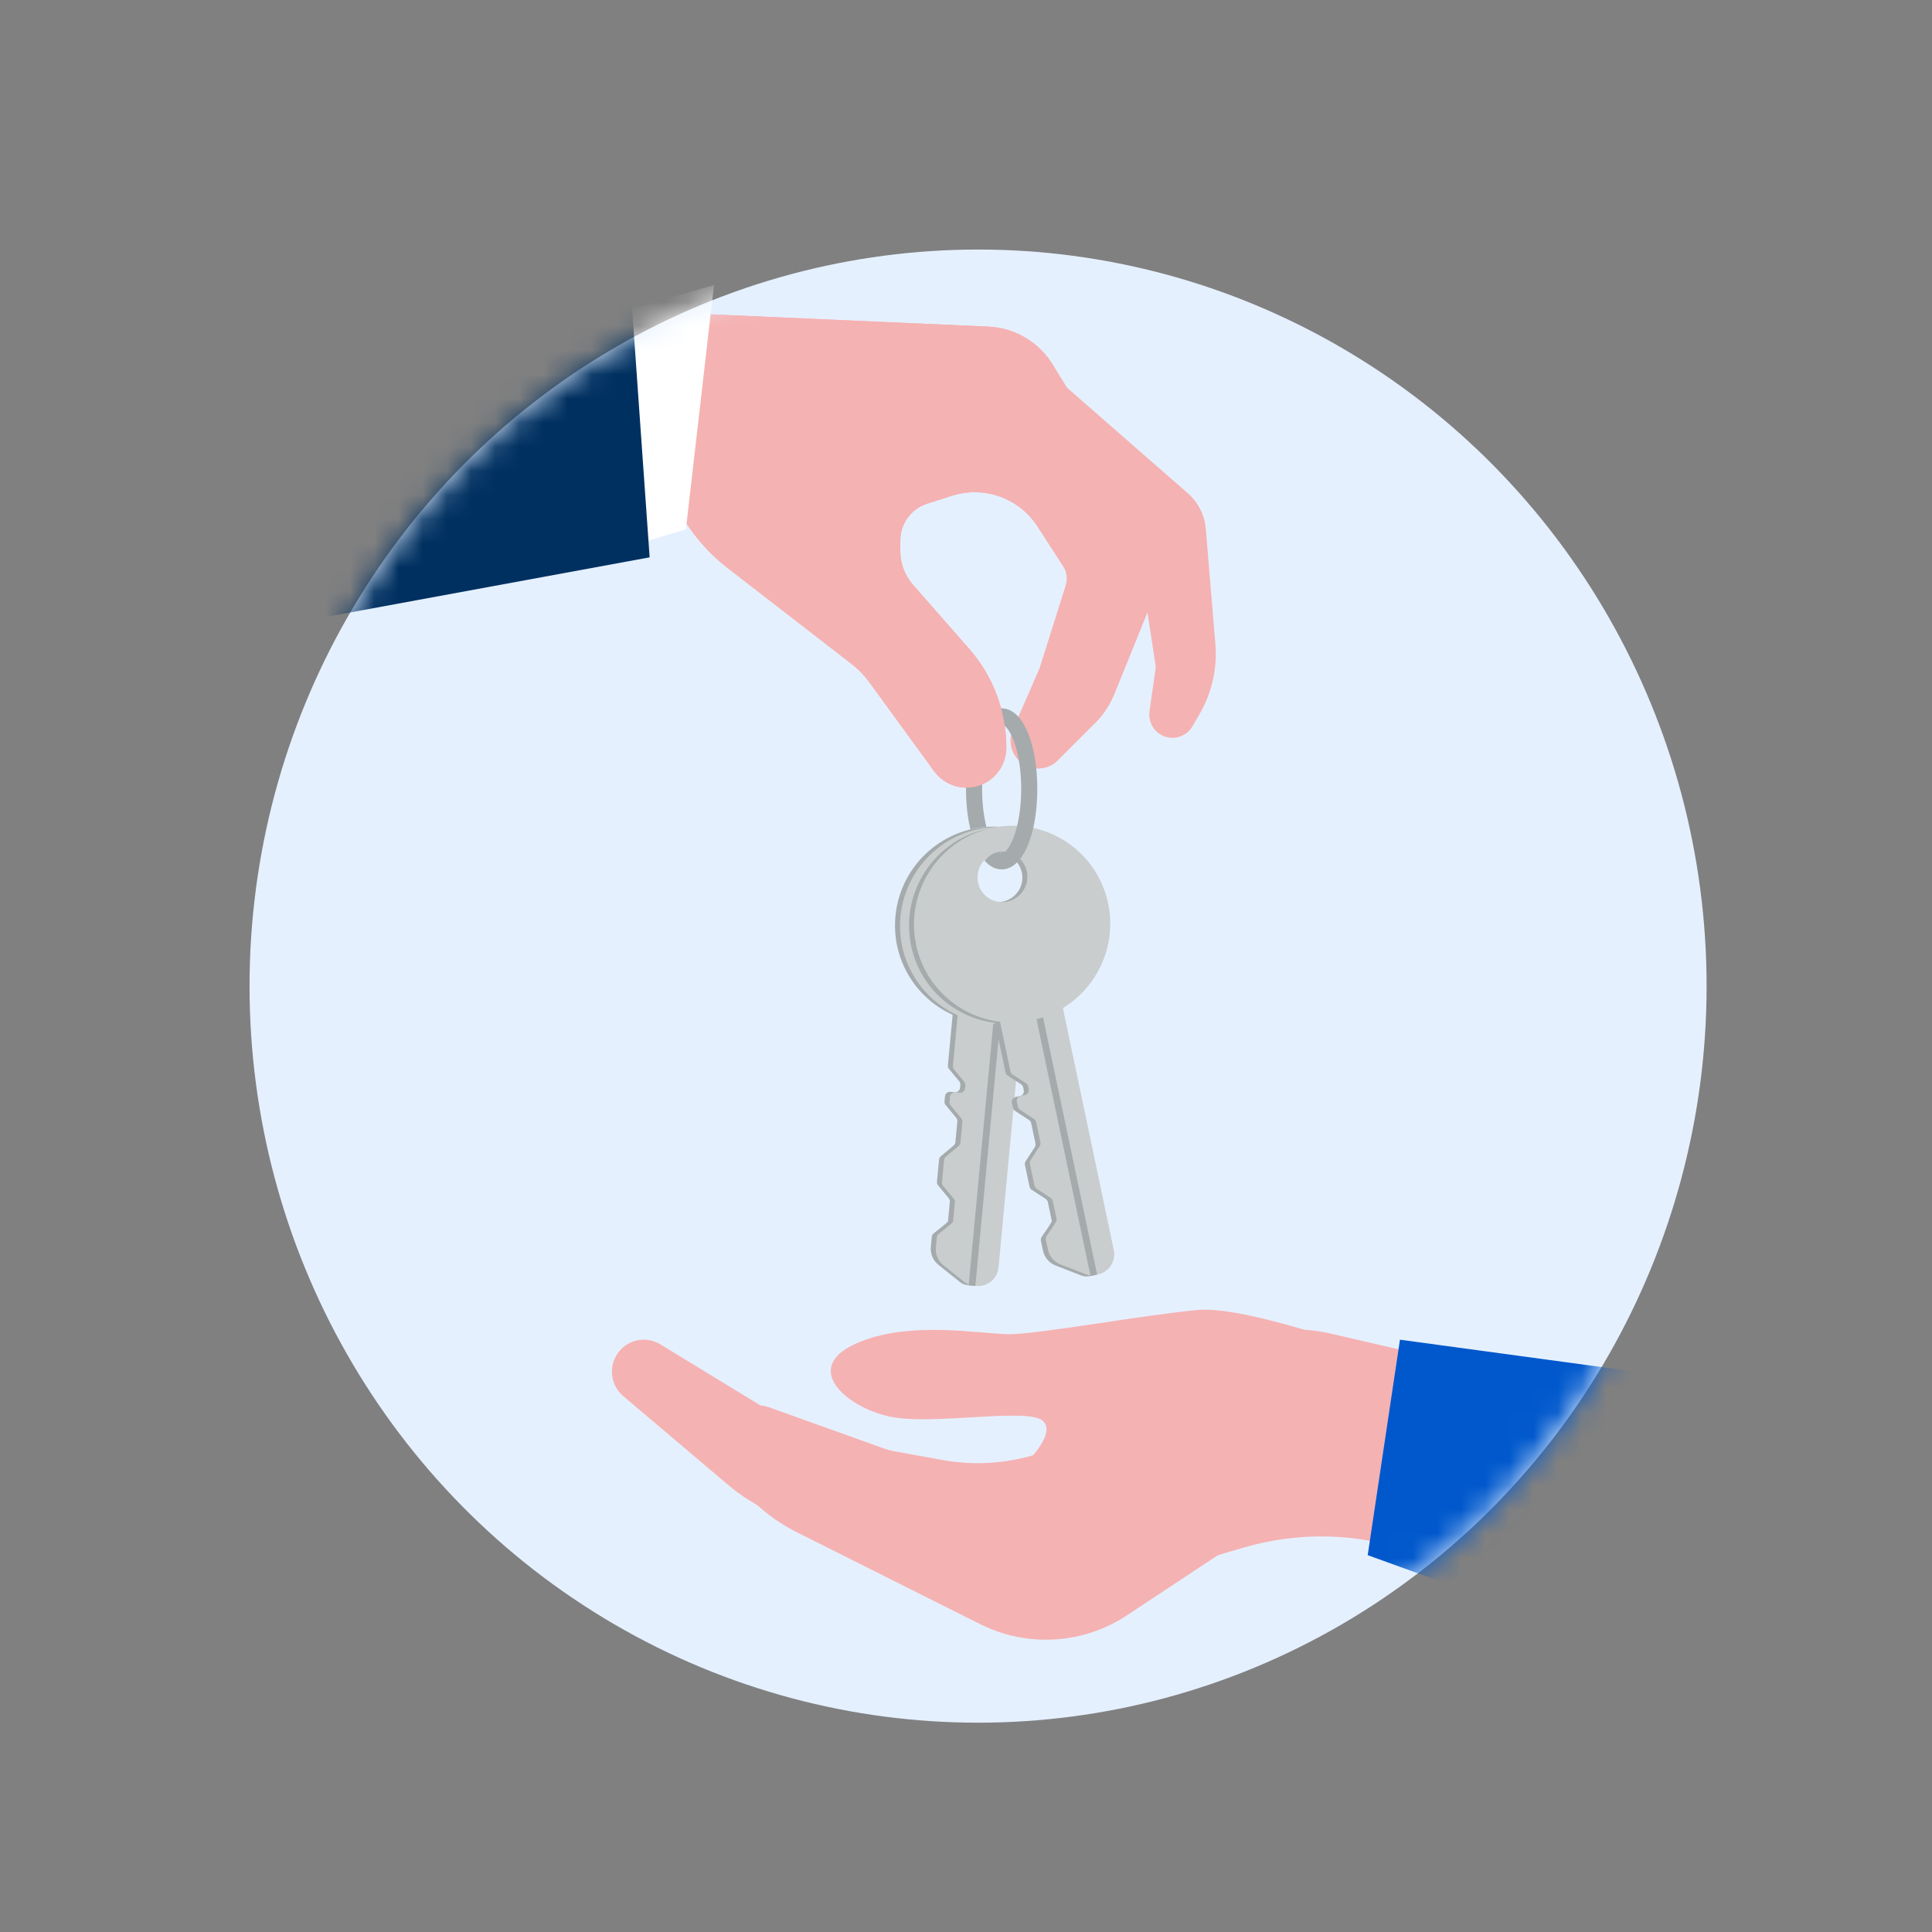 <?xml version="1.0" encoding="UTF-8"?>
<svg xmlns="http://www.w3.org/2000/svg" width="80" height="80" viewBox="0 0 80 80" fill="none">
  <rect x="0" y="0" width="80" height="80" fill="#808080" stroke="none"/>
  <ellipse cx="40.5" cy="40.833" rx="30.167" ry="30.5" fill="#E5F0FF"></ellipse>
  <mask id="mask0_578_3182" style="mask-type:alpha" maskUnits="userSpaceOnUse" x="10" y="10" width="61" height="62">
    <ellipse cx="40.5" cy="40.833" rx="30.167" ry="30.5" fill="white"></ellipse>
  </mask>
  <g mask="url(#mask0_578_3182)">
    <path fill-rule="evenodd" clip-rule="evenodd" d="M57.97 56.248C57.371 56.248 51.782 54.045 49.586 54.245C47.391 54.445 42.999 55.246 41.801 55.246C40.603 55.246 37.609 54.646 35.413 55.647C33.218 56.648 35.014 58.25 36.811 58.651C38.607 59.051 42.6 58.25 43.199 58.851C43.797 59.452 42.2 60.854 42.2 60.854L46.991 60.053L57.97 56.448V56.248Z" fill="#F5B2B2"></path>
    <path fill-rule="evenodd" clip-rule="evenodd" d="M43.668 15.603L49.182 20.422C49.614 20.799 49.883 21.331 49.93 21.904L50.326 26.666C50.41 27.677 50.181 28.69 49.672 29.567L49.377 30.075C49.183 30.407 48.81 30.592 48.429 30.544C47.897 30.478 47.523 29.986 47.598 29.453L47.86 27.619L47.061 22.412L41.871 19.208L43.668 15.603Z" fill="#F5B2B2"></path>
    <path fill-rule="evenodd" clip-rule="evenodd" d="M33.218 59.252L27.326 55.656C26.899 55.405 26.367 55.414 25.95 55.681C25.198 56.161 25.126 57.234 25.807 57.81L30.174 61.506C30.605 61.871 31.077 62.183 31.582 62.436L39.187 66.251C40.488 66.903 41.978 67.068 43.389 66.714C44.056 66.547 44.69 66.267 45.264 65.888L53.18 60.654C53.18 60.654 44.197 61.455 43.997 61.455C43.797 61.455 32.22 60.253 32.22 60.253L33.218 59.252Z" fill="#F5B2B2"></path>
    <path fill-rule="evenodd" clip-rule="evenodd" d="M29.095 13L40.923 13.524C42.015 13.572 43.013 14.16 43.587 15.093L47.739 21.845C48.191 22.579 48.267 23.486 47.943 24.285L46.146 28.724C45.959 29.184 45.683 29.603 45.333 29.954L43.806 31.485C43.312 31.982 42.493 31.923 42.074 31.362C41.825 31.029 41.774 30.588 41.94 30.207L43.069 27.619L44.136 24.23C44.218 23.967 44.179 23.68 44.029 23.449L42.959 21.797C42.199 20.623 40.749 20.103 39.419 20.528L38.395 20.855C37.73 21.067 37.28 21.686 37.28 22.385V22.814C37.28 23.33 37.467 23.827 37.806 24.215L40.133 26.867C41.124 27.997 41.671 29.451 41.671 30.956C41.671 31.607 41.292 32.198 40.701 32.467C39.987 32.793 39.144 32.571 38.681 31.936L35.984 28.233C35.784 27.959 35.547 27.714 35.279 27.507L30.133 23.524C29.188 22.794 28.43 21.849 27.919 20.767L26.899 18.607L29.095 13Z" fill="#F5B2B2"></path>
    <path fill-rule="evenodd" clip-rule="evenodd" d="M41.139 52.462L42.183 41.34C42.193 41.228 42.111 41.129 41.999 41.119L39.755 40.916C39.643 40.906 39.543 40.989 39.533 41.101L39.25 44.115C39.245 44.169 39.261 44.223 39.296 44.264L39.719 44.775C39.753 44.816 39.77 44.87 39.765 44.924L39.754 45.042C39.743 45.154 39.644 45.237 39.532 45.227L39.351 45.211C39.239 45.201 39.14 45.283 39.13 45.396L39.11 45.607C39.105 45.661 39.121 45.714 39.156 45.756L39.596 46.287C39.63 46.329 39.647 46.382 39.642 46.436L39.561 47.294C39.556 47.348 39.53 47.398 39.489 47.433L38.956 47.877C38.915 47.911 38.889 47.961 38.884 48.015L38.797 48.934C38.792 48.988 38.809 49.042 38.843 49.083L39.285 49.617C39.32 49.658 39.336 49.712 39.331 49.766L39.255 50.57C39.252 50.605 38.868 50.91 38.661 51.073C38.616 51.108 38.588 51.159 38.583 51.215L38.544 51.633C38.517 51.917 38.635 52.195 38.857 52.373L39.744 53.082C39.842 53.16 39.961 53.208 40.086 53.219L40.217 53.231C40.682 53.273 41.095 52.928 41.139 52.462Z" fill="#A5ABAC"></path>
    <path fill-rule="evenodd" clip-rule="evenodd" d="M40.272 36.218C40.326 35.643 40.834 35.219 41.408 35.27C41.981 35.322 42.402 35.83 42.348 36.405C42.294 36.98 41.785 37.404 41.212 37.352C40.639 37.3 40.218 36.792 40.272 36.218ZM45.168 38.668C45.378 36.427 43.738 34.448 41.504 34.247C39.27 34.045 37.288 35.698 37.078 37.939C36.868 40.179 38.508 42.158 40.742 42.36C42.976 42.561 44.957 40.908 45.168 38.668Z" fill="#A5ABAC"></path>
    <path fill-rule="evenodd" clip-rule="evenodd" d="M41.347 52.481L42.392 41.359C42.402 41.247 42.32 41.148 42.208 41.138L39.964 40.935C39.852 40.925 39.752 41.008 39.742 41.12L39.459 44.134C39.454 44.188 39.47 44.242 39.505 44.283L39.928 44.794C39.962 44.835 39.979 44.889 39.974 44.943L39.962 45.061C39.952 45.173 39.853 45.256 39.741 45.246L39.56 45.23C39.448 45.22 39.349 45.302 39.339 45.414L39.319 45.626C39.314 45.679 39.33 45.733 39.365 45.775L39.805 46.306C39.84 46.348 39.856 46.401 39.851 46.455L39.77 47.313C39.765 47.367 39.739 47.417 39.697 47.452L39.165 47.895C39.124 47.93 39.098 47.98 39.093 48.034L39.006 48.953C39.001 49.007 39.018 49.06 39.052 49.102L39.494 49.635C39.529 49.677 39.545 49.73 39.54 49.784L39.465 50.589C39.461 50.624 39.077 50.929 38.87 51.092C38.825 51.127 38.797 51.178 38.792 51.234L38.753 51.652C38.726 51.936 38.844 52.214 39.066 52.392L39.953 53.101C40.051 53.179 40.17 53.226 40.294 53.238L40.426 53.249C40.891 53.291 41.304 52.947 41.347 52.481Z" fill="#C9CDCD"></path>
    <path fill-rule="evenodd" clip-rule="evenodd" d="M41.142 42.241L40.11 53.221L40.389 53.246L41.42 42.266L41.142 42.241Z" fill="#A5ABAC"></path>
    <path fill-rule="evenodd" clip-rule="evenodd" d="M40.481 36.237C40.535 35.662 41.044 35.238 41.617 35.289C42.19 35.341 42.611 35.849 42.557 36.424C42.503 36.998 41.994 37.422 41.421 37.371C40.848 37.319 40.427 36.811 40.481 36.237ZM45.377 38.687C45.587 36.446 43.947 34.467 41.713 34.266C39.479 34.064 37.497 35.717 37.287 37.958C37.077 40.198 38.717 42.177 40.951 42.379C43.185 42.58 45.166 40.927 45.377 38.687Z" fill="#C9CDCD"></path>
    <path fill-rule="evenodd" clip-rule="evenodd" d="M45.915 51.806L43.618 40.889C43.595 40.779 43.487 40.709 43.377 40.733L41.17 41.208C41.061 41.232 40.99 41.341 41.013 41.451L41.636 44.409C41.647 44.462 41.678 44.508 41.724 44.537L42.28 44.898C42.325 44.928 42.356 44.974 42.368 45.027L42.392 45.143C42.415 45.253 42.345 45.362 42.235 45.385L42.057 45.423C41.947 45.447 41.877 45.556 41.9 45.666L41.944 45.873C41.955 45.926 41.986 45.972 42.032 46.001L42.61 46.377C42.656 46.407 42.687 46.453 42.698 46.506L42.876 47.348C42.887 47.401 42.876 47.456 42.847 47.501L42.47 48.083C42.44 48.129 42.43 48.184 42.441 48.237L42.631 49.139C42.642 49.192 42.674 49.238 42.719 49.267L43.3 49.645C43.345 49.674 43.376 49.72 43.388 49.773L43.554 50.562C43.561 50.597 43.284 51.002 43.134 51.219C43.102 51.266 43.09 51.323 43.102 51.378L43.188 51.788C43.247 52.067 43.442 52.297 43.707 52.401L44.765 52.812C44.882 52.858 45.01 52.868 45.132 52.841L45.262 52.813C45.719 52.715 46.011 52.264 45.915 51.806Z" fill="#A5ABAC"></path>
    <path fill-rule="evenodd" clip-rule="evenodd" d="M40.273 36.574C40.154 36.009 40.515 35.454 41.078 35.332C41.641 35.211 42.194 35.57 42.313 36.134C42.431 36.698 42.071 37.254 41.508 37.375C40.944 37.497 40.392 37.138 40.273 36.574ZM45.68 37.452C45.217 35.253 43.062 33.854 40.867 34.327C38.671 34.8 37.266 36.967 37.729 39.166C38.191 41.365 40.346 42.764 42.542 42.291C44.737 41.818 46.142 39.651 45.68 37.452Z" fill="#A5ABAC"></path>
    <path fill-rule="evenodd" clip-rule="evenodd" d="M46.12 51.762L43.824 40.845C43.8 40.735 43.693 40.665 43.583 40.689L41.376 41.164C41.266 41.188 41.196 41.296 41.219 41.406L41.841 44.365C41.852 44.418 41.884 44.464 41.929 44.493L42.485 44.854C42.53 44.883 42.562 44.93 42.573 44.983L42.598 45.099C42.621 45.209 42.55 45.317 42.441 45.341L42.263 45.379C42.153 45.403 42.083 45.511 42.106 45.621L42.149 45.829C42.16 45.882 42.192 45.928 42.237 45.957L42.816 46.333C42.861 46.362 42.893 46.408 42.904 46.461L43.081 47.303C43.092 47.356 43.082 47.412 43.053 47.457L42.675 48.039C42.646 48.084 42.636 48.139 42.647 48.192L42.836 49.095C42.847 49.148 42.879 49.194 42.924 49.223L43.505 49.6C43.55 49.63 43.582 49.676 43.593 49.729L43.759 50.518C43.767 50.553 43.49 50.958 43.34 51.175C43.307 51.221 43.296 51.279 43.307 51.334L43.394 51.744C43.453 52.023 43.647 52.253 43.912 52.356L44.971 52.768C45.087 52.813 45.215 52.824 45.338 52.797L45.467 52.769C45.924 52.671 46.217 52.22 46.12 51.762Z" fill="#C9CDCD"></path>
    <path fill-rule="evenodd" clip-rule="evenodd" d="M42.889 42.058L45.157 52.836L45.431 52.777L43.164 41.999L42.889 42.058Z" fill="#A5ABAC"></path>
    <path fill-rule="evenodd" clip-rule="evenodd" d="M40.478 36.529C40.36 35.965 40.72 35.409 41.283 35.288C41.847 35.166 42.4 35.525 42.518 36.09C42.637 36.654 42.277 37.21 41.713 37.331C41.15 37.452 40.597 37.093 40.478 36.529ZM45.885 37.408C45.423 35.209 43.268 33.81 41.072 34.283C38.877 34.756 37.472 36.922 37.934 39.121C38.397 41.32 40.552 42.719 42.747 42.246C44.943 41.773 46.348 39.607 45.885 37.408Z" fill="#C9CDCD"></path>
    <path fill-rule="evenodd" clip-rule="evenodd" d="M41.476 29.333C40.816 29.333 40.333 30.137 40.12 31.283L40.089 31.467L40.062 31.656C40.021 31.975 40 32.315 40 32.667C40 33.018 40.021 33.358 40.062 33.677L40.089 33.867L40.12 34.05C40.138 34.15 40.159 34.247 40.181 34.341C40.489 34.26 40.76 34.247 40.847 34.245C40.731 33.789 40.667 33.243 40.667 32.667C40.667 31.899 40.782 31.183 40.98 30.664C41.148 30.221 41.347 30 41.476 30C41.605 30 41.804 30.221 41.973 30.664C42.17 31.183 42.286 31.899 42.286 32.667C42.286 33.435 42.17 34.151 41.973 34.669C41.804 35.113 41.605 35.333 41.476 35.333C41.441 35.333 41.4 35.316 41.355 35.283C41.34 35.293 41.319 35.3 41.293 35.302C41.092 35.319 40.901 35.483 40.766 35.634C40.969 35.868 41.208 36 41.476 36C42.09 36 42.552 35.304 42.785 34.283C42.894 33.803 42.952 33.252 42.952 32.667C42.952 30.838 42.379 29.333 41.476 29.333Z" fill="#A5ABAC"></path>
    <path fill-rule="evenodd" clip-rule="evenodd" d="M29.095 13L40.923 13.524C42.015 13.572 43.013 14.16 43.587 15.093L47.739 21.845C48.191 22.579 48.267 23.486 47.943 24.285L46.146 28.724C45.959 29.184 45.683 29.603 45.333 29.954L43.069 27.619L44.136 24.23C44.218 23.967 44.179 23.68 44.029 23.449L42.959 21.797C42.199 20.623 40.749 20.103 39.419 20.528L38.395 20.855C37.73 21.067 37.28 21.686 37.28 22.385V22.814C37.28 23.33 37.467 23.827 37.806 24.215L40.133 26.867C41.124 27.997 41.671 29.451 41.671 30.956C41.671 31.607 41.292 32.198 40.701 32.467C39.987 32.793 39.144 32.571 38.681 31.936L35.984 28.233C35.784 27.959 35.547 27.714 35.279 27.507L30.133 23.524C29.188 22.794 28.43 21.849 27.919 20.767L26.899 18.607L29.095 13Z" fill="#F5B2B2"></path>
    <path fill-rule="evenodd" clip-rule="evenodd" d="M30.913 60.517L38.021 63.772C38.146 63.829 38.273 63.879 38.403 63.923L42.606 65.328C44.031 65.805 45.568 65.833 47.01 65.407L51.486 64.086C53.757 63.416 56.178 63.47 58.417 64.239L77.133 70.667L77.333 58.851L61.364 56.648C61.245 56.648 57.864 55.866 55.152 55.233C53.018 54.736 50.774 55.228 49.042 56.574L46.482 58.561C45.894 59.019 45.237 59.382 44.538 59.637L43.294 60.091C41.924 60.59 40.446 60.716 39.012 60.454L37 60.087C36.874 60.064 36.75 60.031 36.63 59.988L31.824 58.266C31.447 58.131 31.028 58.191 30.704 58.428C29.954 58.975 30.069 60.13 30.913 60.517Z" fill="#F5B2B2"></path>
    <path fill-rule="evenodd" clip-rule="evenodd" d="M31.589 58.345L28.723 56.657C28.296 56.406 27.765 56.416 27.347 56.682C26.595 57.162 26.523 58.235 27.204 58.811L31.571 62.508C32.002 62.872 32.474 63.185 32.978 63.438L40.584 67.252C41.885 67.905 43.375 68.069 44.786 67.715C45.453 67.548 46.087 67.269 46.661 66.889L54.577 61.655C54.577 61.655 45.594 62.456 45.394 62.456C45.195 62.456 33.617 61.254 33.617 61.254L31.589 58.345Z" fill="#F5B2B2"></path>
    <path fill-rule="evenodd" clip-rule="evenodd" d="M29.565 11.802L28.402 21.921L25.396 22.808V13L29.565 11.802Z" fill="white"></path>
    <path fill-rule="evenodd" clip-rule="evenodd" d="M26.156 12.529L26.9 23.078L12.017 25.817L17.989 13.556L26.156 12.529Z" fill="#003060"></path>
    <path fill-rule="evenodd" clip-rule="evenodd" d="M57.97 55.474L56.634 64.396L63.546 66.896L68.685 56.929L57.97 55.474Z" fill="#0058CC"></path>
  </g>
</svg>
